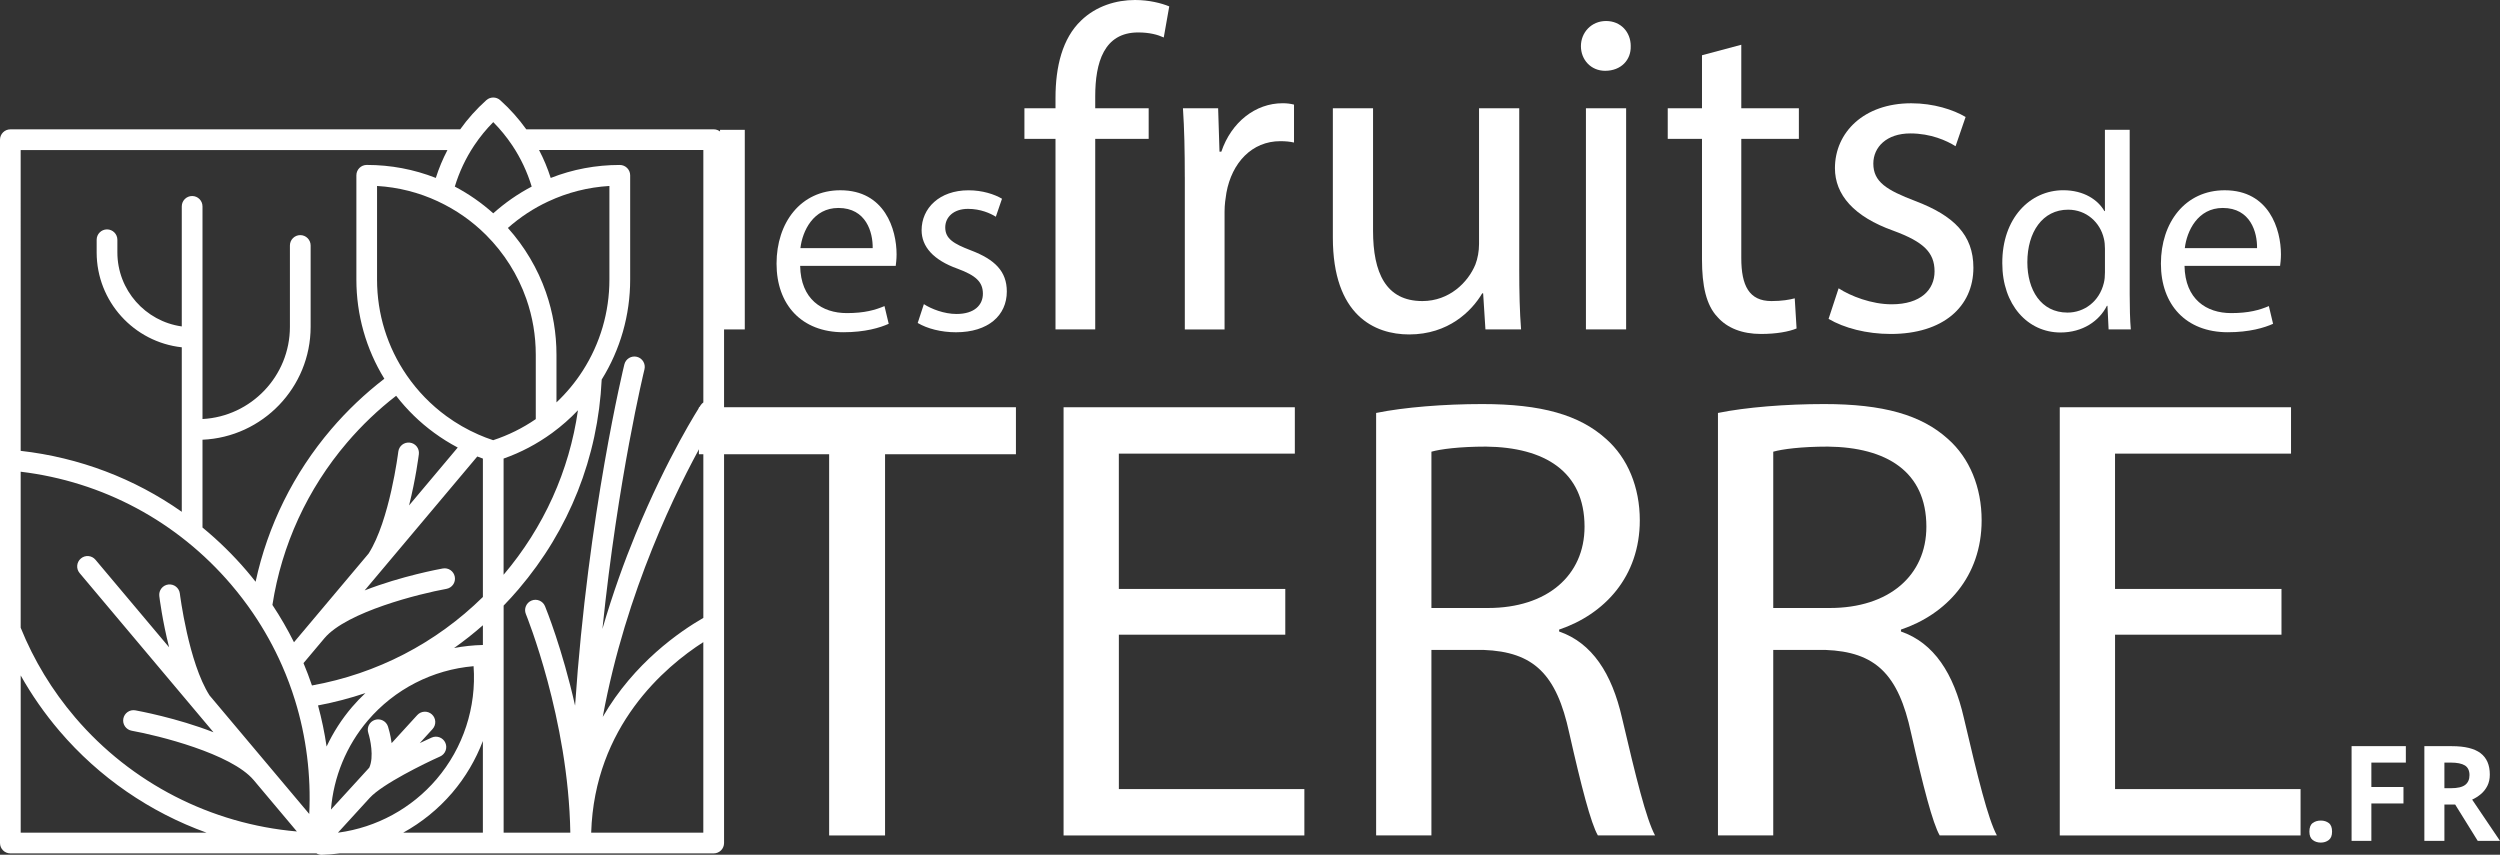 <?xml version="1.0" encoding="UTF-8"?>
<svg xmlns="http://www.w3.org/2000/svg" id="Calque_2" width="883.11" height="301.93" viewBox="0 0 883.11 301.93">
  <rect x="0" y="0" width="883.11" height="301.93" fill="#333333" stroke="none"/>
  <defs>
    <style>.cls-1{fill:#fff;}</style>
  </defs>
  <g id="Layer_1">
    <path class="cls-1" d="m252.11,45.69h-66.2c-2.67-3.73-5.75-7.19-9.23-10.31-1.39-1.24-3.49-1.24-4.88,0-3.48,3.12-6.57,6.57-9.24,10.31H3.66c-2.02,0-3.66,1.64-3.66,3.66v248.45c0,2.02,1.64,3.66,3.66,3.66h108.12c.54.31,1.15.49,1.81.49.03,0,.06,0,.09,0,2.13-.05,4.25-.22,6.35-.49h132.08c2.02,0,3.66-1.64,3.66-3.66V49.34c0-2.02-1.64-3.66-3.66-3.66Zm-3.66,172.58c-8.22,4.72-24.47,15.85-35.53,34.97,8.2-44.62,26.53-81.26,35.53-97.33v62.36Zm0-165.27v89.16c-.36.26-.68.58-.94.97-.47.72-11.68,18-23.04,45.67-3.86,9.4-7.99,20.7-11.67,33.36,5.5-53.29,14.72-91.16,14.85-91.69.48-1.96-.71-3.94-2.67-4.43-1.96-.48-3.94.71-4.43,2.67-.16.63-12.8,52.5-17.41,120.55-4.54-20.17-10.23-34.16-10.62-35.12-.77-1.87-2.91-2.76-4.77-1.99-1.87.77-2.76,2.91-1.99,4.77.15.37,15.03,36.99,15.7,77.21h-23.56v-80.21c1.8-1.85,3.58-3.8,5.3-5.82,17.9-20.99,28.03-46.57,29.34-74.02,6.58-10.59,10.06-22.78,10.06-35.31v-36.84c0-2.02-1.64-3.66-3.66-3.66-8.47,0-16.66,1.54-24.41,4.59-1.09-3.42-2.47-6.71-4.12-9.87h58.05ZM7.31,166.63c29.01,3.49,55.28,17.54,74.33,39.85,2.78,3.26,5.37,6.66,7.72,10.1,3.98,5.85,7.43,12.07,10.26,18.5,1.76,3.98,3.3,8.12,4.59,12.29,3.99,12.87,5.69,26.6,5.03,40.16l-35.22-41.88c-7.44-11.61-10.46-35.75-10.49-35.99-.25-2.01-2.07-3.43-4.07-3.19-2,.24-3.43,2.07-3.19,4.07.07.6,1.09,8.76,3.46,18.11l-26.01-30.93c-1.3-1.55-3.61-1.75-5.15-.44-1.55,1.3-1.75,3.61-.45,5.15l47.3,56.24c-12.96-5.07-26.69-7.58-27.61-7.75-1.99-.36-3.89.97-4.25,2.95-.36,1.99.96,3.89,2.95,4.25,9.31,1.67,35.19,8.07,43.1,17.44l15.26,18.15c-30.27-2.62-58.49-17.04-78.3-40.25-8.15-9.55-14.62-20.22-19.27-31.73v-55.11Zm147.44-95.47s0,0,0,0c0,0,.02,0,.02.01,6.27,2.92,11.95,6.89,16.86,11.77h0s0,0,0,0c0,0,0,0,0,0l.13.13c6.31,6.31,11.2,14.07,14.13,22.43.01.05.03.09.05.14,2.2,6.28,3.32,12.9,3.32,19.67v22.74c-4.65,3.19-9.7,5.69-15.05,7.45-1.77-.58-3.53-1.25-5.24-2.01-3.97-1.74-7.76-3.92-11.28-6.49-5.46-3.99-10.17-8.84-14-14.4-6.87-9.98-10.5-21.68-10.5-33.84v-33.07c7.51.45,14.74,2.28,21.56,5.46Zm38.93,0c6.82-3.19,14.07-5.02,21.59-5.47v33.07c0,11.47-3.26,22.6-9.43,32.21-2.64,4.12-5.75,7.85-9.27,11.17v-16.83c0-7.55-1.24-14.93-3.69-21.96-.01-.04-.03-.09-.04-.13-2.9-8.32-7.51-16.1-13.43-22.7,4.3-3.8,9.08-6.95,14.26-9.36Zm-78.31,192.56c-.72-4.91-1.73-9.76-3.03-14.53,5.72-1.08,11.31-2.54,16.74-4.37-1.66,1.56-3.24,3.21-4.73,4.95h0c-3.64,4.26-6.65,8.96-8.99,13.95Zm-5.17-21.58c-.9-2.67-1.91-5.31-2.99-7.9l7.39-8.79c7.9-9.36,33.79-15.76,43.11-17.44,1.99-.36,3.31-2.26,2.95-4.25-.36-1.99-2.25-3.31-4.25-2.95-.91.16-14.64,2.68-27.6,7.75l7.11-8.45s.04-.04.05-.06l30.31-36.04,2.32-2.76c.66.26,1.32.5,1.98.74v48.89c-16.63,16.35-37.42,27.1-60.38,31.26Zm67.69-80.15c6.1-2.15,11.83-5.17,17.08-9,0,0,0,0,0,0,.04-.03.07-.05.11-.08,3.28-2.4,6.31-5.07,9.08-7.99-3.08,21.43-12.05,41.32-26.27,58.11v-41.04Zm-37.96-22.18c3.85,4.97,8.35,9.37,13.45,13.09,2.64,1.93,5.42,3.67,8.31,5.19l-17.19,20.45c2.36-9.35,3.38-17.51,3.46-18.11.24-2.01-1.18-3.83-3.19-4.07-2.02-.25-3.83,1.18-4.07,3.19-.03.24-3.05,24.38-10.5,36l-26.35,31.32c-2.26-4.53-4.81-8.94-7.62-13.18,3.28-21.15,12.36-40.95,26.35-57.33,5.22-6.11,11.04-11.67,17.36-16.55Zm-20.54,154.31l11.2-12.26c4.48-4.91,19.48-12.23,24.88-14.64,1.84-.82,2.67-2.99,1.85-4.83-.82-1.84-2.98-2.67-4.83-1.85-.53.24-2.08.94-4.22,1.96l4.53-4.97c1.36-1.49,1.26-3.8-.23-5.17-1.49-1.36-3.8-1.26-5.17.23l-9.06,9.92c-.4-3.05-1.13-5.38-1.29-5.88-.63-1.92-2.7-2.96-4.62-2.33-1.92.63-2.96,2.7-2.33,4.62.66,2.02,2.09,8.47.34,12.25l-5.25,5.75s0,0,0,0c0,0,0,0,0,0l-8.28,9.06c.92-11.51,5.43-22.56,13.03-31.47,9.45-11.07,22.91-17.95,37.35-19.18,1.05,14.45-3.62,28.83-13.07,39.9-8.85,10.37-21.22,17.06-34.62,18.88h-.21Zm41.01-65.21c3.52-2.49,6.92-5.17,10.18-8.04v6.97s-.07,0-.11,0c-3.4.08-6.77.45-10.07,1.07Zm13.84-185.78c2.48,2.51,4.7,5.23,6.64,8.12.05.08.1.15.15.22,2.95,4.44,5.23,9.29,6.79,14.44-4.89,2.57-9.44,5.73-13.58,9.44-4.14-3.7-8.68-6.87-13.58-9.44,1.56-5.15,3.85-10.01,6.8-14.45.04-.06.09-.12.13-.19,1.94-2.9,4.17-5.63,6.66-8.14Zm-16.17,9.85c-1.65,3.15-3.03,6.45-4.12,9.87-7.75-3.04-15.94-4.59-24.4-4.59-2.02,0-3.66,1.64-3.66,3.66v36.84c0,12.46,3.41,24.5,9.88,35.03-6.83,5.25-13.13,11.23-18.76,17.82-13.3,15.58-22.44,34.07-26.72,53.89-1-1.27-2.02-2.53-3.08-3.77-4.81-5.64-10.06-10.77-15.68-15.39,0-.03,0-.05,0-.08v-30.93c21.22-.92,38.2-18.46,38.2-39.89v-28.73c0-2.02-1.64-3.66-3.66-3.66s-3.66,1.64-3.66,3.66v28.73c0,17.4-13.7,31.67-30.88,32.58v-75.12c0-2.02-1.64-3.66-3.66-3.66s-3.66,1.64-3.66,3.66v42.41c-12.84-1.79-22.75-12.83-22.75-26.15v-4.47c0-2.02-1.64-3.66-3.66-3.66s-3.66,1.64-3.66,3.66v4.47c0,17.36,13.19,31.69,30.07,33.52v58.11c-16.72-11.76-36.17-19.18-56.91-21.53V53h150.75ZM7.31,238.6c3.9,6.93,8.48,13.5,13.71,19.63,14.02,16.43,32,28.71,51.95,35.91H7.31v-55.54Zm152.46,41.41c4.67-5.47,8.28-11.66,10.8-18.25v32.38h-28.15c6.52-3.6,12.42-8.36,17.35-14.13Zm49.06,14.13c1.17-37.65,26.17-58.69,39.61-67.31v67.31h-39.61Z"></path>
    <path class="cls-1" d="m254.35,45.86h8.74v70.51h-8.74V45.86Z"></path>
    <path class="cls-1" d="m282.65,93.92c.2,11.82,7.75,16.68,16.48,16.68,6.26,0,10.03-1.09,13.31-2.48l1.49,6.26c-3.08,1.39-8.34,2.98-15.99,2.98-14.8,0-23.63-9.73-23.63-24.23s8.54-25.92,22.54-25.92c15.69,0,19.86,13.8,19.86,22.64,0,1.79-.2,3.18-.3,4.07h-33.76Zm25.62-6.26c.1-5.56-2.28-14.2-12.12-14.2-8.84,0-12.71,8.14-13.41,14.2h25.52Z"></path>
    <path class="cls-1" d="m326.35,107.43c2.58,1.69,7.15,3.48,11.52,3.48,6.36,0,9.33-3.18,9.33-7.15,0-4.17-2.48-6.45-8.94-8.84-8.64-3.08-12.71-7.85-12.71-13.6,0-7.75,6.26-14.1,16.58-14.1,4.87,0,9.14,1.39,11.82,2.98l-2.18,6.36c-1.89-1.19-5.36-2.78-9.83-2.78-5.16,0-8.04,2.98-8.04,6.55,0,3.97,2.88,5.76,9.14,8.14,8.34,3.18,12.61,7.35,12.61,14.5,0,8.44-6.55,14.4-17.97,14.4-5.26,0-10.13-1.29-13.51-3.28l2.18-6.65Z"></path>
    <path class="cls-1" d="m372.85,116.36V49.06h-10.98v-10.81h10.98v-3.71c0-10.97,2.42-20.98,9.04-27.28,5.33-5.16,12.43-7.26,19.04-7.26,5,0,9.36,1.13,12.1,2.26l-1.94,10.98c-2.1-.97-5-1.78-9.04-1.78-12.1,0-15.17,10.65-15.17,22.59v4.2h18.88v10.81h-18.88v67.3h-14.04Z"></path>
    <path class="cls-1" d="m418.52,62.62c0-9.2-.16-17.11-.65-24.37h12.43l.48,15.33h.65c3.55-10.49,12.1-17.11,21.63-17.11,1.61,0,2.74.16,4.04.48v13.4c-1.45-.32-2.91-.48-4.84-.48-10.01,0-17.11,7.59-19.04,18.24-.32,1.94-.65,4.2-.65,6.62v41.64h-14.04v-53.74Z"></path>
    <path class="cls-1" d="m536.66,95.06c0,8.07.16,15.17.65,21.3h-12.59l-.81-12.75h-.32c-3.71,6.29-11.94,14.53-25.82,14.53-12.27,0-26.95-6.78-26.95-34.22v-45.67h14.2v43.25c0,14.85,4.52,24.85,17.43,24.85,9.52,0,16.14-6.62,18.72-12.91.81-2.1,1.29-4.68,1.29-7.26v-47.93h14.2v56.81Z"></path>
    <path class="cls-1" d="m576.04,16.3c.16,4.84-3.39,8.71-9.04,8.71-5,0-8.55-3.87-8.55-8.71s3.71-8.88,8.88-8.88,8.72,3.87,8.72,8.88Zm-15.82,100.06V38.25h14.2v78.11h-14.2Z"></path>
    <path class="cls-1" d="m615.1,15.82v22.43h20.34v10.81h-20.34v42.12c0,9.68,2.74,15.17,10.65,15.17,3.71,0,6.46-.48,8.23-.97l.65,10.65c-2.74,1.13-7.1,1.94-12.59,1.94-6.62,0-11.94-2.1-15.33-5.97-4.03-4.2-5.49-11.14-5.49-20.34v-42.61h-12.1v-10.81h12.1v-18.72l13.88-3.71Z"></path>
    <path class="cls-1" d="m649.48,101.84c4.2,2.74,11.62,5.65,18.72,5.65,10.33,0,15.17-5.16,15.17-11.62,0-6.78-4.03-10.49-14.53-14.36-14.04-5-20.66-12.75-20.66-22.11,0-12.59,10.17-22.92,26.95-22.92,7.91,0,14.85,2.26,19.21,4.84l-3.55,10.33c-3.07-1.94-8.71-4.52-15.98-4.52-8.39,0-13.07,4.84-13.07,10.65,0,6.46,4.68,9.36,14.85,13.23,13.56,5.16,20.5,11.94,20.5,23.56,0,13.72-10.65,23.4-29.21,23.4-8.55,0-16.46-2.1-21.95-5.33l3.55-10.81Z"></path>
    <path class="cls-1" d="m752.3,45.86v58.09c0,4.27.1,9.14.4,12.41h-7.85l-.4-8.34h-.2c-2.68,5.36-8.54,9.43-16.39,9.43-11.62,0-20.56-9.83-20.56-24.43-.1-15.99,9.83-25.82,21.55-25.82,7.35,0,12.31,3.48,14.5,7.35h.2v-28.7h8.74Zm-8.74,42.01c0-1.09-.1-2.58-.4-3.67-1.29-5.56-6.06-10.13-12.61-10.13-9.04,0-14.4,7.94-14.4,18.57,0,9.73,4.77,17.78,14.2,17.78,5.86,0,11.22-3.87,12.81-10.43.3-1.19.4-2.38.4-3.77v-8.34Z"></path>
    <path class="cls-1" d="m771.67,93.92c.2,11.82,7.75,16.68,16.48,16.68,6.26,0,10.03-1.09,13.31-2.48l1.49,6.26c-3.08,1.39-8.34,2.98-15.99,2.98-14.8,0-23.63-9.73-23.63-24.23s8.54-25.92,22.54-25.92c15.69,0,19.86,13.8,19.86,22.64,0,1.79-.2,3.18-.3,4.07h-33.76Zm25.62-6.26c.1-5.56-2.28-14.2-12.11-14.2-8.84,0-12.71,8.14-13.41,14.2h25.52Z"></path>
    <path class="cls-1" d="m292.89,160.46h-46.01v-16.61h111.99v16.61h-46.23v134.66h-19.75v-134.66Z"></path>
    <path class="cls-1" d="m454.03,224.2h-58.8v54.54h65.53v16.38h-85.06v-151.26h81.69v16.38h-62.17v47.8h58.8v16.16Z"></path>
    <path class="cls-1" d="m486.12,145.87c9.88-2.02,24.01-3.14,37.48-3.14,20.87,0,34.34,3.81,43.76,12.34,7.63,6.73,11.89,17.06,11.89,28.73,0,19.97-12.57,33.22-28.5,38.6v.67c11.67,4.04,18.63,14.81,22.22,30.52,4.94,21.1,8.53,35.68,11.67,41.52h-20.2c-2.47-4.26-5.84-17.28-10.1-36.13-4.49-20.87-12.57-28.73-30.3-29.4h-18.4v65.53h-19.53v-149.24Zm19.53,68.9h19.97c20.87,0,34.11-11.45,34.11-28.73,0-19.52-14.14-28.05-34.79-28.28-9.43,0-16.16.9-19.3,1.8v55.21Z"></path>
    <path class="cls-1" d="m606.87,145.87c9.88-2.02,24.01-3.14,37.48-3.14,20.87,0,34.34,3.81,43.76,12.34,7.63,6.73,11.89,17.06,11.89,28.73,0,19.97-12.57,33.22-28.5,38.6v.67c11.67,4.04,18.63,14.81,22.22,30.52,4.94,21.1,8.53,35.68,11.67,41.52h-20.2c-2.47-4.26-5.84-17.28-10.1-36.13-4.49-20.87-12.57-28.73-30.3-29.4h-18.4v65.53h-19.53v-149.24Zm19.53,68.9h19.97c20.87,0,34.11-11.45,34.11-28.73,0-19.52-14.14-28.05-34.79-28.28-9.43,0-16.16.9-19.3,1.8v55.21Z"></path>
    <path class="cls-1" d="m805.93,224.2h-58.8v54.54h65.53v16.38h-85.06v-151.26h81.69v16.38h-62.17v47.8h58.8v16.16Z"></path>
    <path class="cls-1" d="m815.78,293.75c0-1.44.39-2.44,1.17-3.02.78-.58,1.73-.87,2.86-.87s2.03.29,2.81.87c.78.58,1.17,1.59,1.17,3.02s-.39,2.37-1.17,2.98c-.78.61-1.72.91-2.81.91s-2.08-.3-2.86-.91c-.78-.61-1.17-1.6-1.17-2.98Z"></path>
    <path class="cls-1" d="m837.66,297.03h-6.98v-33.46h19.17v5.81h-12.18v8.62h11.34v5.81h-11.34v13.21Z"></path>
    <path class="cls-1" d="m866.15,263.58c4.56,0,7.93.83,10.1,2.48,2.17,1.66,3.26,4.17,3.26,7.54,0,1.53-.29,2.87-.87,4.01-.58,1.14-1.34,2.11-2.3,2.91s-1.98,1.45-3.07,1.94l9.84,14.57h-7.87l-7.97-12.84h-3.8v12.84h-7.08v-33.46h9.75Zm-.52,5.81h-2.16v9.04h2.3c2.34,0,4.02-.39,5.04-1.17,1.02-.78,1.52-1.94,1.52-3.47s-.54-2.73-1.62-3.4c-1.08-.67-2.77-1.01-5.08-1.01Z"></path>
  </g>
</svg>
